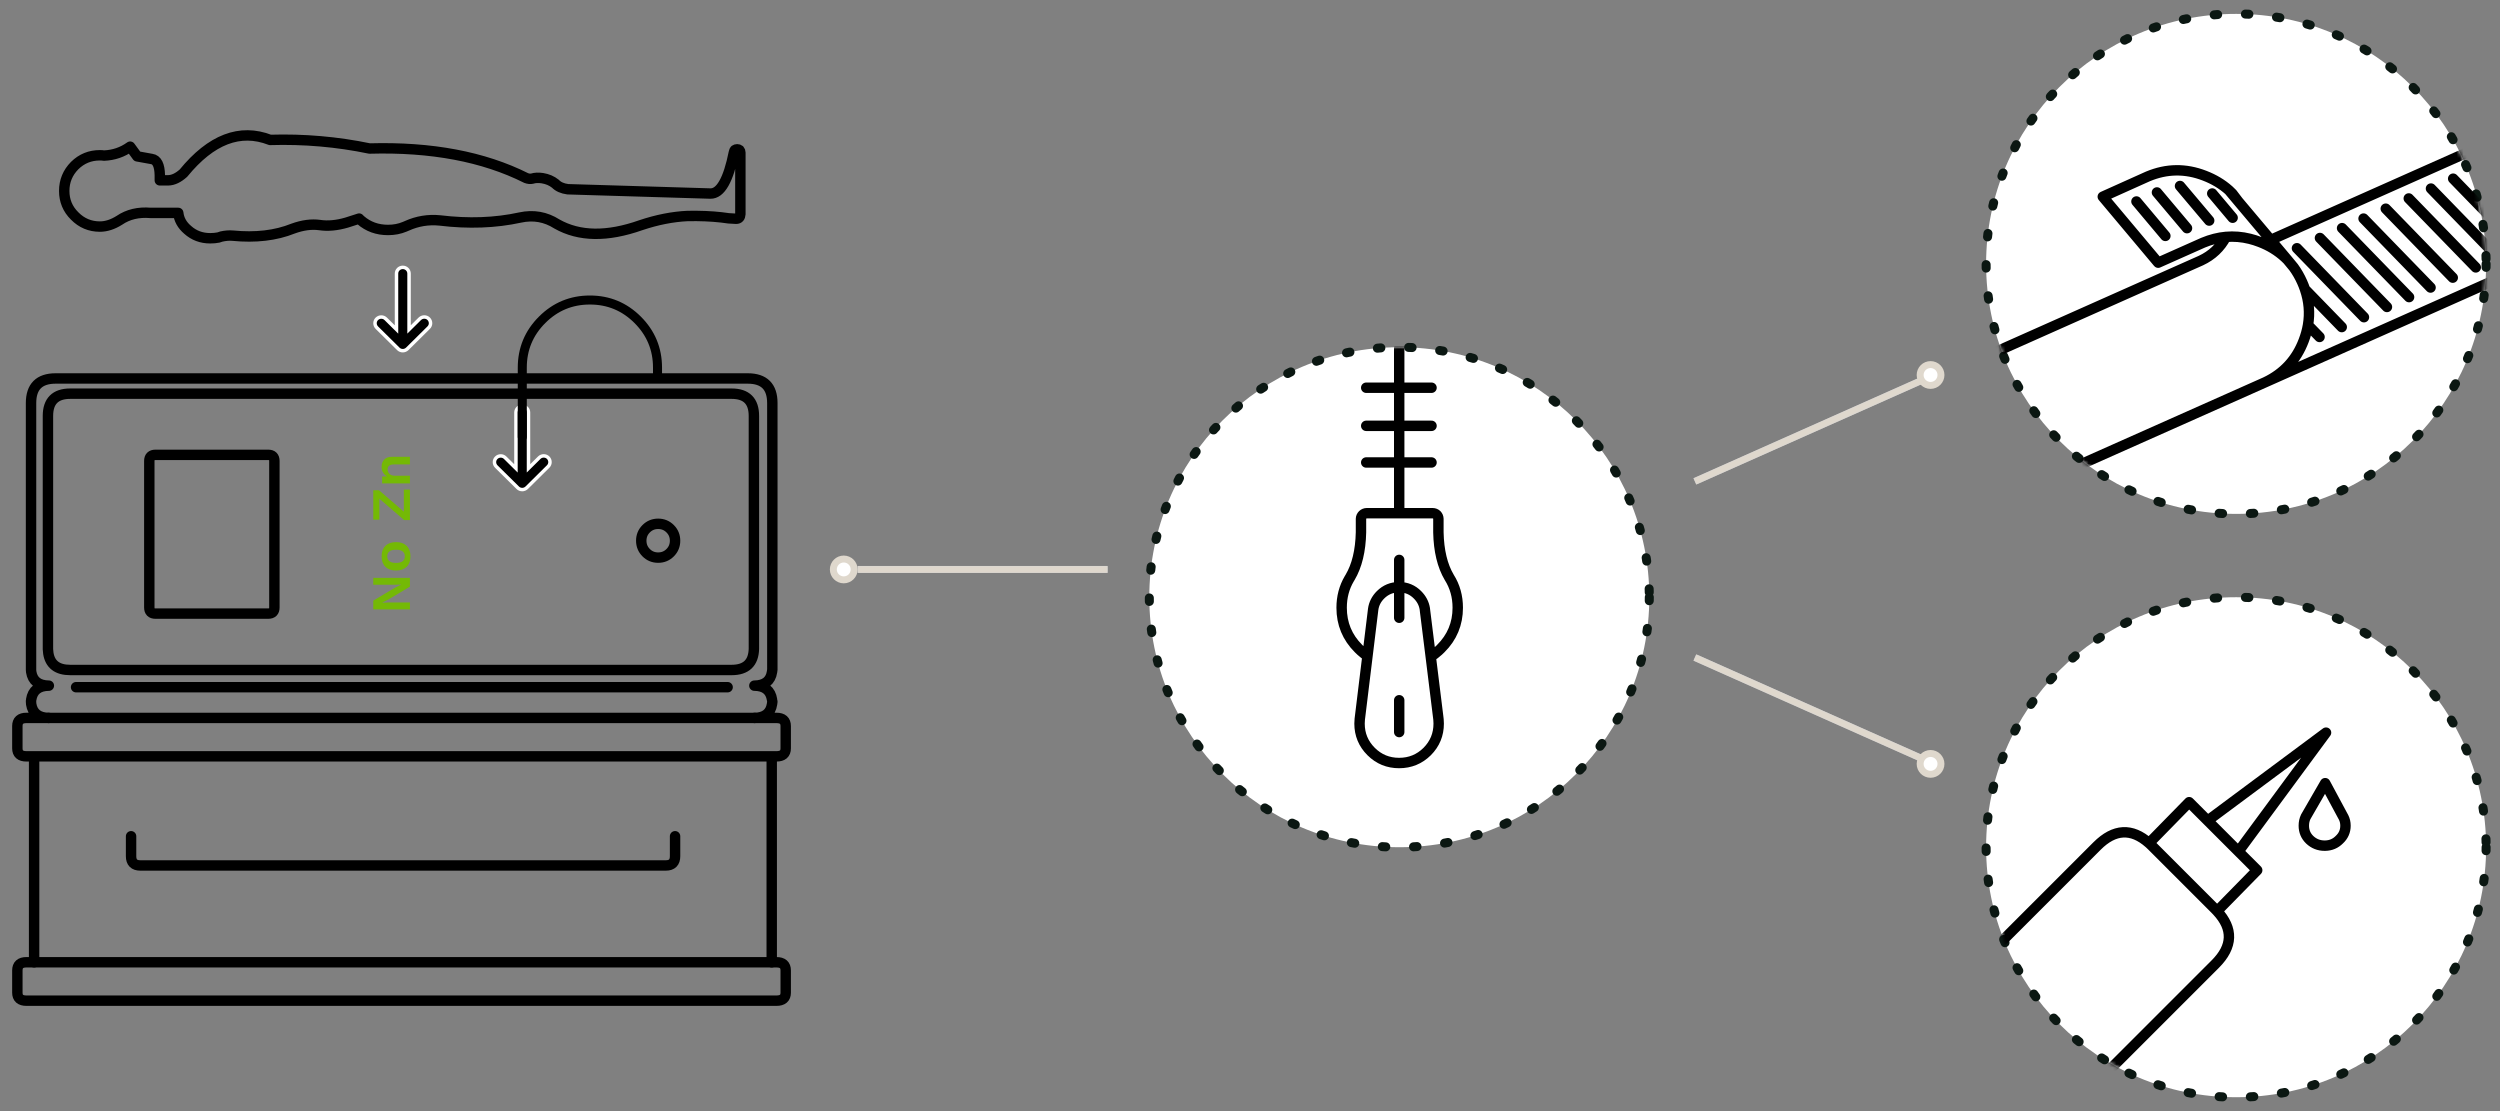 <svg xmlns="http://www.w3.org/2000/svg" xmlns:xlink="http://www.w3.org/1999/xlink" width="720" height="320" viewBox="0 0 720 320">
  <rect x="0" y="0" width="720" height="320" fill="#808080" stroke="none"/>
  <defs>
    <rect id="path-1" width="72" height="2" x="0" y="0"/>
    <circle id="path-3" cx="72" cy="72" r="72"/>
    <rect id="path-5" width="72" height="2" x="0" y="0"/>
    <rect id="path-7" width="72" height="2" x="0" y="0"/>
    <circle id="path-9" cx="72" cy="72" r="72"/>
    <circle id="path-11" cx="72" cy="72" r="72"/>
  </defs>
  <g id="ui/ig/step/05" fill="none" fill-rule="evenodd" stroke="none" stroke-width="1">
    <g id="Group-2" transform="translate(5 4)">
      <g id="Group" transform="translate(0 35)">
        <g id="ataud" transform="translate(0 70)">
          <path id="Layer3_0_1_STROKES-path" stroke="#000" stroke-linecap="round" stroke-linejoin="round" stroke-width="3" d="M4.824,108.827 L2.611,108.827 C0.87,108.827 0,108.06 0,106.526 L0,100.109 C0,98.545 0.87,97.763 2.611,97.763 L9.006,97.763 C6.061,97.703 4.387,96.375 3.983,93.78 C3.954,93.574 3.939,93.352 3.939,93.116 C3.939,93.087 3.939,93.057 3.939,93.028 C3.939,92.939 3.939,92.865 3.939,92.806 C3.939,92.688 3.954,92.585 3.983,92.497 C4.396,89.841 6.093,88.499 9.073,88.469 C6.087,88.431 4.39,87.103 3.983,84.486 C3.957,84.305 3.943,84.114 3.939,83.911 L3.939,83.734 C3.939,83.645 3.939,83.572 3.939,83.513 L3.939,7.081 C3.939,2.36 6.299,-5.68434189e-14 11.02,-5.68434189e-14 L210.352,-5.68434189e-14 C215.073,-5.68434189e-14 217.433,2.36 217.433,7.081 L217.433,83.822 C217.404,84.058 217.374,84.28 217.345,84.486 C216.938,87.103 215.241,88.431 212.255,88.469 C215.235,88.499 216.932,89.841 217.345,92.497 C217.374,92.585 217.389,92.688 217.389,92.806 C217.389,92.865 217.404,92.939 217.433,93.028 C217.404,93.057 217.404,93.087 217.433,93.116 C217.404,93.352 217.374,93.574 217.345,93.78 C216.941,96.376 215.267,97.704 212.322,97.763 L218.628,97.763 C220.399,97.763 221.284,98.545 221.284,100.109 L221.284,106.526 C221.284,108.06 220.399,108.827 218.628,108.827 L217.256,108.827 L217.256,168.131 L218.628,168.131 C220.399,168.131 221.284,168.913 221.284,170.477 L221.284,176.894 C221.284,178.428 220.399,179.196 218.628,179.196 L2.611,179.196 C0.87,179.196 0,178.428 0,176.894 L0,170.477 C0,168.913 0.87,168.131 2.611,168.131 L4.824,168.131 L4.824,108.827 L217.256,108.827"/>
          <path id="Layer3_0_1_STROKES-path" stroke="#000" stroke-linecap="round" stroke-linejoin="round" stroke-width="3" d="M189.419,46.727 C189.419,48.084 188.947,49.235 188.003,50.179 C187.059,51.123 185.908,51.595 184.551,51.595 C183.193,51.595 182.043,51.123 181.099,50.179 C180.155,49.235 179.682,48.084 179.682,46.727 C179.682,45.369 180.155,44.219 181.099,43.275 C182.043,42.331 183.193,41.858 184.551,41.858 C185.908,41.858 187.059,42.331 188.003,43.275 C188.947,44.219 189.419,45.369 189.419,46.727 Z"/>
          <path id="Layer3_0_1_STROKES-path" stroke="#000" stroke-linecap="round" stroke-linejoin="round" stroke-width="3" d="M8.807,10.799 C8.807,6.52 10.946,4.381 15.224,4.381 L205.705,4.381 C209.984,4.381 212.123,6.52 212.123,10.799 L212.123,77.892 C212.006,81.934 209.867,83.955 205.705,83.955 L15.224,83.955 C11.522,83.955 9.42,82.354 8.918,79.153 C8.859,78.779 8.822,78.381 8.807,77.958 L8.807,10.799 Z"/>
          <path id="Layer3_0_1_STROKES-path" stroke="#000" stroke-linecap="round" stroke-linejoin="round" stroke-width="3" d="M38 65.947L38 23.77C38 22.59 38.59 22 39.77 22L72.255 22C73.435 22 74.025 22.59 74.025 23.77L74.025 65.947C74.025 67.127 73.435 67.717 72.255 67.717L39.77 67.717C38.59 67.717 38 67.127 38 65.947zM189.419 131.841L189.419 137.594C189.419 139.365 188.534 140.25 186.764 140.25L35.405 140.25C33.635 140.25 32.75 139.365 32.75 137.594L32.75 131.841"/>
          <line id="Layer3_0_1_STROKES-path" x1="212.322" x2="9.006" y1="97.763" y2="97.763" stroke="#000" stroke-linecap="round" stroke-linejoin="round" stroke-width="3"/>
          <line id="Layer3_0_1_STROKES-path" x1="4.824" x2="217.256" y1="168.131" y2="168.131" stroke="#000" stroke-linecap="round" stroke-linejoin="round" stroke-width="3"/>
          <line id="Layer3_0_1_STROKES-path" x1="204.555" x2="16.906" y1="88.912" y2="88.912" stroke="#000" stroke-linecap="round" stroke-linejoin="round" stroke-width="3"/>
          <g id="ic" fill="#74B905" fill-rule="nonzero" transform="rotate(-90 83.5 -17)">
            <path id="NoZn" d="M1.984,12.56 L1.984,6.448 L1.92,4.576 L1.936,4.576 L2.848,6.352 L6.544,12.56 L9.072,12.56 L9.072,2 L7.088,2 L7.088,8.112 L7.152,9.984 L7.12,9.984 L6.208,8.192 L2.512,2 L1.77635684e-14,2 L1.77635684e-14,12.56 L1.984,12.56 Z M15.28,12.72 C16.571,12.72 17.576,12.352 18.296,11.616 C19.016,10.88 19.376,9.861 19.376,8.56 C19.376,7.259 19.016,6.24 18.296,5.504 C17.576,4.768 16.571,4.4 15.28,4.4 C13.989,4.4 12.984,4.768 12.264,5.504 C11.544,6.24 11.184,7.259 11.184,8.56 C11.184,9.861 11.544,10.88 12.264,11.616 C12.984,12.352 13.989,12.72 15.28,12.72 Z M15.28,11.088 C14.661,11.088 14.189,10.877 13.864,10.456 C13.539,10.035 13.376,9.403 13.376,8.56 C13.376,7.717 13.539,7.085 13.864,6.664 C14.189,6.243 14.661,6.032 15.28,6.032 C15.899,6.032 16.371,6.243 16.696,6.664 C17.021,7.085 17.184,7.717 17.184,8.56 C17.184,9.403 17.021,10.035 16.696,10.456 C16.371,10.877 15.899,11.088 15.28,11.088 Z M34.496,12.56 L34.496,10.8 L28.144,10.8 L34.304,3.664 L34.304,2 L25.84,2 L25.84,3.76 L31.872,3.76 L25.712,10.896 L25.712,12.56 L34.496,12.56 Z M38.48,12.56 L38.48,8.336 C38.48,7.589 38.659,7.035 39.016,6.672 C39.373,6.309 39.808,6.128 40.32,6.128 C41.269,6.128 41.744,6.736 41.744,7.952 L41.744,7.952 L41.744,12.56 L43.936,12.56 L43.936,7.312 C43.936,6.373 43.672,5.653 43.144,5.152 C42.616,4.651 41.92,4.4 41.056,4.4 C40.437,4.4 39.893,4.533 39.424,4.8 C38.955,5.067 38.587,5.461 38.32,5.984 L38.32,5.984 L38.256,4.56 L36.288,4.56 L36.288,12.56 L38.48,12.56 Z"/>
          </g>
        </g>
        <path id="Path" fill="#000" fill-rule="nonzero" stroke="#FFF" d="M152.871,92.814 C152.167,92.116 151.026,92.116 150.308,92.814 L147.207,95.885 L147.207,79.789 C147.207,78.799 146.4,78 145.4,78 C144.4,78 143.593,78.799 143.593,79.789 L143.593,95.897 L140.492,92.827 C139.787,92.129 138.646,92.129 137.929,92.827 C137.224,93.525 137.224,94.654 137.929,95.364 L144.118,101.48 C144.477,101.835 144.939,102 145.4,102 C145.861,102 146.323,101.822 146.682,101.48 L152.871,95.352 C153.576,94.654 153.576,93.525 152.871,92.814 Z"/>
        <path id="Layer2_0_1_STROKES" stroke="#000" stroke-linecap="round" stroke-linejoin="round" stroke-width="2.6" d="M145.418,86.837 L145.418,66.878 C145.418,61.508 147.321,56.92 151.127,53.114 C154.933,49.308 159.521,47.405 164.891,47.405 C170.26,47.405 174.848,49.308 178.654,53.114 C182.46,56.92 184.364,61.508 184.364,66.878 L184.364,70"/>
        <path id="Path" fill="#000" fill-rule="nonzero" stroke="#FFF" d="M118.471,52.814 C117.767,52.116 116.626,52.116 115.908,52.814 L112.807,55.885 L112.807,39.789 C112.807,38.799 112,38 111,38 C110,38 109.193,38.799 109.193,39.789 L109.193,55.897 L106.092,52.827 C105.387,52.129 104.246,52.129 103.529,52.827 C102.824,53.525 102.824,54.654 103.529,55.364 L109.718,61.48 C110.077,61.835 110.539,62 111,62 C111.461,62 111.923,61.822 112.282,61.48 L118.471,55.352 C119.176,54.654 119.176,53.525 118.471,52.814 Z"/>
        <path id="Layer1_0_1_STROKES" stroke="#000" stroke-linecap="round" stroke-linejoin="round" stroke-width="3" d="M16.508,23.203 C18.514,25.238 20.933,26.256 23.766,26.256 C25.595,26.256 27.469,25.651 29.386,24.442 C31.894,22.73 34.889,22.022 38.371,22.317 L46.337,22.317 C46.543,24.206 47.443,25.828 49.036,27.186 C50.836,28.808 53.005,29.62 55.542,29.62 C56.398,29.62 57.194,29.546 57.932,29.398 C58.198,29.339 58.463,29.251 58.729,29.133 C59.909,28.867 60.986,28.779 61.959,28.867 L62.004,28.867 C68.613,29.516 74.41,28.838 79.397,26.832 C82.17,25.828 84.722,25.489 87.053,25.814 C89.413,26.168 92.01,25.932 94.842,25.106 C96.052,24.722 97.247,24.338 98.427,23.955 C98.575,24.073 98.722,24.22 98.87,24.397 C101.053,26.286 103.679,27.23 106.747,27.23 C108.488,27.23 110.096,26.92 111.571,26.3 C111.748,26.212 111.955,26.123 112.191,26.035 C115.2,24.678 118.357,24.161 121.662,24.486 C129.923,25.489 137.639,25.209 144.808,23.645 C148.614,22.819 152.14,23.439 155.385,25.504 C161.817,29.162 169.872,29.28 179.55,25.858 C184.211,24.294 188.711,23.409 193.048,23.203 C196.618,23.143 199.849,23.276 202.74,23.601 C204.127,23.837 205.528,23.97 206.945,23.999 C206.974,23.999 207.004,23.999 207.033,23.999 C207.771,23.999 208.169,23.557 208.228,22.671 L208.228,4.924 C208.228,4.659 208.14,4.423 207.963,4.216 C207.785,4.069 207.564,3.995 207.299,3.995 C207.063,3.995 206.841,4.069 206.635,4.216 C206.517,4.364 206.443,4.526 206.414,4.703 C206.384,4.762 206.369,4.806 206.369,4.836 C204.776,12.832 202.519,16.8 199.598,16.741 L158.528,15.502 C156.964,15.295 155.769,14.764 154.943,13.909 C153.91,13.082 152.671,12.551 151.225,12.315 C150.075,12.138 149.086,12.183 148.26,12.448 C147.729,12.566 147.154,12.507 146.534,12.271 C134.231,6.105 119.198,3.272 101.436,3.774 C92.084,1.826 82.539,1 72.802,1.295 C64.128,-2.068 55.808,1.118 47.842,10.855 C46.337,12.212 44.876,12.905 43.46,12.935 L41.026,12.935 L41.026,11.43 C40.967,8.539 40.185,6.99 38.68,6.783 L34.52,6.031 L32.484,3.243 C30.272,4.836 27.764,5.692 24.961,5.81 C24.577,5.751 24.179,5.721 23.766,5.721 C20.933,5.721 18.514,6.709 16.508,8.686 C14.501,10.722 13.498,13.156 13.498,15.989 C13.498,18.821 14.501,21.226 16.508,23.203 Z"/>
      </g>
      <g id="line/1x1" transform="translate(242 159)">
        <mask id="mask-2" fill="#fff">
          <use xlink:href="#path-1"/>
        </mask>
        <use id="Mask" fill="#D8D6D5" fill-rule="evenodd" xlink:href="#path-1"/>
        <rect id="Rectangle" width="72" height="2" x="0" y="0" fill="#DFD8CD" fill-rule="evenodd" mask="url(#mask-2)"/>
      </g>
      <circle id="Oval" cx="238" cy="160" r="3" fill="#FFF" stroke="#DFD8CD" stroke-width="2"/>
      <g id="zoom" transform="translate(326 96)">
        <mask id="mask-4" fill="#fff">
          <use xlink:href="#path-3"/>
        </mask>
        <use id="Mask" fill="#FFF" stroke="#0B1712" stroke-dasharray="1 8" stroke-linecap="round" stroke-linejoin="round" stroke-width="2.6" xlink:href="#path-3"/>
        <path id="Layer7_0_1_STROKES" stroke="#000" stroke-linecap="round" stroke-linejoin="round" stroke-width="3" d="M71.972,0.278 L71.972,11.667 L81.28,11.667 M62.469,11.667 L71.972,11.667 L71.972,22.639 L81.28,22.639 M71.972,22.639 L71.972,33.194 L81.28,33.194 M71.972,33.194 L71.972,47.806 L81.629,47.806 C82.076,47.815 82.461,47.973 82.785,48.278 C83.091,48.601 83.249,48.985 83.259,49.431 L83.259,53.306 C83.37,58.62 84.411,62.944 86.38,66.278 C88.015,68.861 88.833,71.778 88.833,75.028 C88.833,79.639 87.198,83.565 83.928,86.806 C83.708,87.025 83.485,87.238 83.259,87.444 C82.552,88.083 81.819,88.648 81.057,89.139 L83.189,106.389 C83.233,106.662 83.265,106.94 83.287,107.222 C83.324,107.603 83.343,107.992 83.343,108.389 C83.343,111.537 82.237,114.222 80.026,116.444 C77.797,118.648 75.103,119.75 71.944,119.75 C68.786,119.75 66.101,118.648 63.89,116.444 C61.661,114.222 60.546,111.537 60.546,108.389 C60.546,107.945 60.569,107.51 60.616,107.083 C60.63,106.941 60.649,106.797 60.671,106.653 L62.831,88.944 C62.188,88.504 61.565,88.013 60.964,87.472 C60.728,87.256 60.496,87.034 60.267,86.806 C57.016,83.565 55.39,79.639 55.39,75.028 C55.39,71.954 56.119,69.176 57.578,66.694 C57.661,66.554 57.744,66.415 57.829,66.278 C59.802,62.943 60.847,58.619 60.964,53.306 L60.964,49.431 C60.974,48.985 61.142,48.601 61.466,48.278 C61.79,47.973 62.166,47.815 62.594,47.806 L71.972,47.806 M71.972,61.25 L71.972,69.111 C74.047,69.124 75.803,69.856 77.239,71.306 C78.39,72.452 79.091,73.785 79.343,75.306 C79.382,75.55 79.41,75.8 79.427,76.056 L81.057,89.139 M62.831,88.944 L64.42,75.931 C64.432,75.776 64.451,75.623 64.475,75.472 C64.695,73.883 65.401,72.494 66.593,71.306 C68.061,69.843 69.836,69.111 71.916,69.111 C71.935,69.111 71.954,69.111 71.972,69.111 L71.972,77.917 M62.469,22.639 L71.972,22.639 M62.469,33.194 L71.972,33.194 M71.972,101.667 L71.972,110.833" mask="url(#mask-4)"/>
      </g>
      <g id="line/1x1" transform="rotate(24 -192.11 1229.611)">
        <mask id="mask-6" fill="#fff">
          <use xlink:href="#path-5"/>
        </mask>
        <use id="Mask" fill="#D8D6D5" fill-rule="evenodd" xlink:href="#path-5"/>
        <rect id="Rectangle" width="72" height="2" x="0" y="0" fill="#DFD8CD" fill-rule="evenodd" mask="url(#mask-6)"/>
      </g>
      <circle id="Oval" cx="551" cy="216" r="3" fill="#FFF" stroke="#DFD8CD" stroke-width="2"/>
      <g id="line/1x1" transform="scale(1 -1) rotate(24 560.63 1069.611)">
        <mask id="mask-8" fill="#fff">
          <use xlink:href="#path-7"/>
        </mask>
        <use id="Mask" fill="#D8D6D5" fill-rule="evenodd" xlink:href="#path-7"/>
        <rect id="Rectangle" width="72" height="2" x="0" y="0" fill="#DFD8CD" fill-rule="evenodd" mask="url(#mask-8)"/>
      </g>
      <circle id="Oval" cx="551" cy="104" r="3" fill="#FFF" stroke="#DFD8CD" stroke-width="2"/>
      <g id="zoom-copy" transform="translate(567)">
        <mask id="mask-10" fill="#fff">
          <use xlink:href="#path-9"/>
        </mask>
        <use id="Mask" fill="#FFF" stroke="#0B1712" stroke-dasharray="1 8" stroke-linecap="round" stroke-linejoin="round" stroke-width="2.6" xlink:href="#path-9"/>
        <g id="Group" stroke="#000" stroke-linecap="round" stroke-linejoin="round" stroke-width="3" mask="url(#mask-10)">
          <path id="Layer0_0_1_STROKES" d="M161.8,63.25 L152.25,37.25 M168.8,63.25 L159.25,37.25 M105.55,63.25 L103.9,58.775 C103.067,60.025 102.084,61.216 100.95,62.35 C96.823,66.51 91.839,68.66 86,68.8 L182.55,68.8 L169.05,32 L104.075,32 L106.15,39.2 L106.9,41.9 C107.233,43.467 107.4,45.1 107.4,46.8 C107.4,47.536 107.367,48.261 107.3,48.975 L112.55,63.25 M86,68.8 L11.6,68.8 L0.3,29.25 L83.3,29.25 C86.84,29.181 89.956,28.081 92.65,25.95 C90.555,25.237 88.322,24.854 85.95,24.8 L71.9,24.8 L71.8,24.8 L71.75,24.65 L64.95,0.95 L79.2,0.9 C85.067,1.033 90.067,3.183 94.2,7.35 C96.233,9.383 97.8,11.617 98.9,14.05 C99.067,14.45 99.233,14.867 99.4,15.3 L100.05,18.05 L104.075,32 L101.675,32 C103.673,34.173 105.165,36.573 106.15,39.2 M100.05,18.05 L98.9,14.05 M92.65,25.95 C94.817,26.693 96.834,27.793 98.7,29.25 C99.477,29.855 100.227,30.522 100.95,31.25 C101.197,31.497 101.439,31.747 101.675,32 M71.9,24.8 C71.854,24.754 71.804,24.704 71.75,24.65 M107.3,48.975 C106.982,52.572 105.849,55.838 103.9,58.775 M133.775,63.25 L124.225,37.25 M126.8,63.25 L117.25,37.25 M119.55,63.25 L110,37.25 M147.55,63.25 L138,37.25 M140.55,63.25 L131,37.25 M83.425,19.1 L79.7,6.175 M76.825,18.6 L73.25,6.15 M90.15,19.7 L86.525,7.175 M96.65,21.7 L94.125,12.925 M154.8,63.25 L145.25,37.25" transform="rotate(-24 170.888 100.546)"/>
        </g>
      </g>
      <g id="zoom-copy-2" transform="translate(567 168)">
        <mask id="mask-12" fill="#fff">
          <use xlink:href="#path-11"/>
        </mask>
        <use id="Mask" fill="#FFF" stroke="#0B1712" stroke-dasharray="1 8" stroke-linecap="round" stroke-linejoin="round" stroke-width="2.6" xlink:href="#path-11"/>
        <g id="Group" stroke-linecap="round" stroke-linejoin="round" mask="url(#mask-12)">
          <g id="Layer0_1_1_STROKES-link" transform="translate(-15 39)">
            <path id="Layer0_1_1_STROKES" stroke="#000" stroke-width="3" d="M118.5,26.8 C118.5,28.4 117.9,29.75 116.7,30.85 C115.6,31.95 114.25,32.517 112.65,32.55 C112.617,32.55 112.567,32.55 112.5,32.55 C110.833,32.55 109.4,31.983 108.2,30.85 C107.067,29.75 106.5,28.4 106.5,26.8 C106.5,25.867 106.683,25.017 107.05,24.25 L112.65,14.55 L117.65,23.85 C117.75,24.017 117.85,24.2 117.95,24.4 C118.317,25.133 118.5,25.933 118.5,26.8 Z M78.8,25.35 L87.675,34.225 L112.9,0 L78.8,25.35 L73.475,20.025 L61.925,31.825 C62.008,31.898 62.091,31.973 62.175,32.05 C62.38,32.24 62.588,32.44 62.8,32.65 L80.95,50.8 C81.146,50.996 81.338,51.196 81.525,51.4 L93.075,39.625 L87.675,34.225 M81.525,51.4 C86.247,56.495 86.072,61.578 81,66.65 L34.475,113.175 L0.4,79.2 L46.95,32.65 C51.923,27.677 56.914,27.402 61.925,31.825"/>
          </g>
        </g>
      </g>
    </g>
  </g>
</svg>
